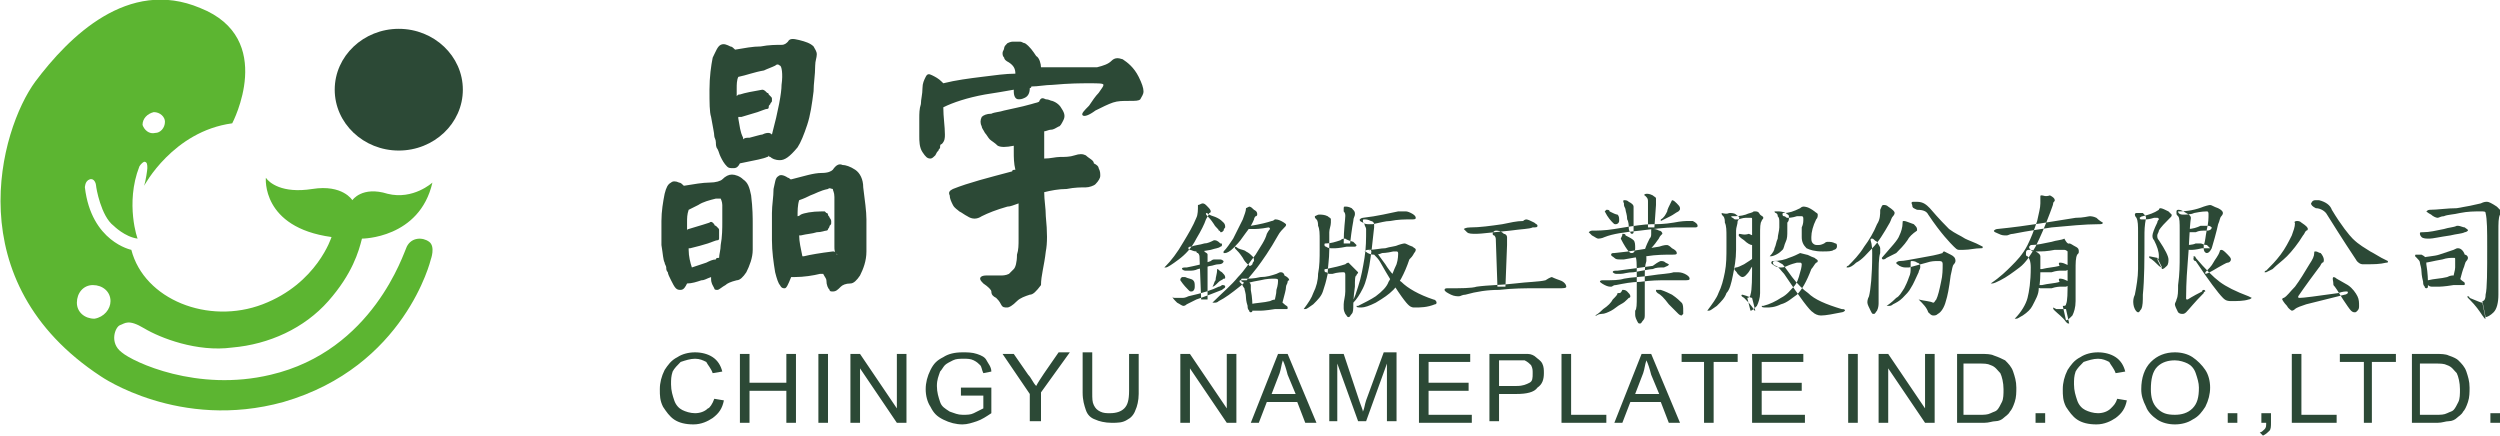 <?xml version="1.0" encoding="utf-8"?>
<!-- Generator: Adobe Illustrator 22.1.0, SVG Export Plug-In . SVG Version: 6.00 Build 0)  -->
<svg version="1.1" id="圖層_1" xmlns="http://www.w3.org/2000/svg" xmlns:xlink="http://www.w3.org/1999/xlink" x="0px" y="0px"
	 viewBox="0 0 156.1 27.2" style="enable-background:new 0 0 156.1 27.2;" xml:space="preserve">
<style type="text/css">
	.st0{clip-path:url(#SVGID_2_);fill-rule:evenodd;clip-rule:evenodd;fill:#2C4936;}
	.st1{clip-path:url(#SVGID_2_);fill-rule:evenodd;clip-rule:evenodd;fill:#5CB531;}
	.st2{clip-path:url(#SVGID_2_);fill:#2C4936;}
</style>
<g>
	<defs>
		<rect id="SVGID_1_" y="0" width="156.1" height="27.2"/>
	</defs>
	<clipPath id="SVGID_2_">
		<use xlink:href="#SVGID_1_"  style="overflow:visible;"/>
	</clipPath>
	<path class="st0" d="M28.9,5.6c0,2.1-1.8,3.8-4,3.8c-2.2,0-4-1.7-4-3.8s1.8-3.8,4-3.8C27.1,1.8,28.9,3.5,28.9,5.6"/>
	<path class="st1" d="M8.7,10.4c0,0,0.1-0.2,0.3-0.3c0.2,0,0.2,0.2,0.2,0.4c0,0.1-0.1,0.8-0.2,1.1c0,0,1.8-3.4,5.5-3.9
		c0,0,2.8-5.3-2-7.2C8-1.4,4.3,2.3,2.2,5.1C0,8.1-2.7,17.6,6.3,23.5c0,0,4.9,3.4,11.4,1.6c7.6-2.2,9.2-8.9,9.2-8.9s0.3-0.8-0.1-1.1
		c-0.4-0.3-1.1-0.3-1.4,0.3c-0.2,0.4-2.1,6.5-8.5,8c-4.6,1.1-8.6-0.8-9.3-1.4c-0.8-0.6-0.4-1.6-0.1-1.7c0.3-0.1,0.5-0.4,1.5,0.2
		c1,0.6,3.3,1.5,5.5,1.2c2.3-0.2,4.5-1.2,6-2.9c1.5-1.7,1.9-3.1,2.1-3.9c0,0,3.6,0,4.4-3.5c0,0-1.2,1.1-2.8,0.7
		c-1.6-0.5-2.2,0.4-2.2,0.4s-0.6-1-2.5-0.7c-1.9,0.3-2.7-0.4-2.9-0.7c0,0-0.3,3.1,4.1,3.7c0,0-0.9,2.9-4.3,4.2
		c-3.4,1.3-7.4-0.3-8.2-3.4c0,0-2.5-0.5-2.9-3.9c0,0,0-0.4,0.3-0.5S6,11.5,6,11.6c0,0.1,0.3,1.9,1.1,2.5c0,0,0.7,0.7,1.5,0.8
		C8.6,15,7.8,12.7,8.7,10.4 M9.6,7c0.4,0,0.7,0.3,0.7,0.6c0,0.4-0.3,0.7-0.6,0.7C9.3,8.4,9,8.1,8.9,7.8C8.9,7.4,9.2,7.1,9.6,7
		 M5.9,19.9c-0.6,0-1.1-0.4-1.1-1c0-0.6,0.4-1.1,1-1.1c0.6,0,1.1,0.4,1.1,1C6.9,19.3,6.5,19.8,5.9,19.9"/>
	<path class="st2" d="M75.1,12.7c0,0,0.1,0,0.2,0.1c0.2,0.2,0.3,0.3,0.3,0.4c0,0,0,0.1-0.1,0.1c0,0.1-0.1,0.2-0.2,0.4
		c-0.1,0.3-0.3,0.7-0.6,1.2c-0.3,0.6-0.7,1-1.1,1.3c-0.4,0.3-0.7,0.5-0.8,0.5c0,0-0.1,0-0.1,0c0,0,0,0,0.1-0.1
		c0.3-0.3,0.7-0.8,1.1-1.5c0.3-0.5,0.6-1,0.8-1.5c0.1-0.2,0.1-0.5,0.1-0.8C74.9,12.8,75,12.7,75.1,12.7 M75.3,13.3
		C75.2,13.3,75.2,13.3,75.3,13.3c0,0.1,0,0.1,0.1,0.2c0.1,0.1,0.2,0.2,0.4,0.5c0.1,0.2,0.3,0.3,0.3,0.4c0.1,0,0.1,0.1,0.1,0.1
		c0.1,0,0.1,0,0.2-0.1c0-0.1,0.1-0.2,0.1-0.2c0-0.1,0-0.2-0.1-0.3c-0.1-0.1-0.2-0.2-0.4-0.3c-0.2-0.1-0.3-0.1-0.5-0.2
		C75.4,13.3,75.3,13.3,75.3,13.3 M75.8,15C75.8,15,75.8,15,75.8,15c-0.2,0.1-0.4,0.2-0.6,0.2c-0.3,0.1-0.6,0.1-0.8,0.2
		c-0.1,0-0.2,0-0.2,0.1c0,0,0,0.1,0.1,0.1c0.1,0,0.2,0.1,0.4,0.1c0.1,0,0.4,0,0.9-0.1c0.3-0.1,0.5-0.1,0.6-0.2
		c0.1,0,0.1-0.1,0.1-0.1c0-0.1,0-0.1-0.1-0.1C76,15,75.9,15,75.8,15 M75.8,16.2c0,0-0.1,0-0.2,0.1c-0.5,0.2-1,0.3-1.5,0.4
		c-0.2,0-0.3,0-0.3,0.1c0,0,0.1,0.1,0.2,0.1c0.1,0,0.2,0,0.3,0c0.1,0,0.3,0,0.5-0.1c0.5-0.1,0.7-0.2,0.8-0.2c0.1,0,0.3-0.1,0.5-0.1
		c0.2,0,0.3-0.1,0.3-0.2c0,0-0.1-0.1-0.2-0.1C76,16.2,75.8,16.2,75.8,16.2 M74.9,15.5c-0.1,0-0.2,0.1-0.2,0.2c0,0,0,0.1,0.1,0.1
		c0.1,0.1,0.1,0.2,0.1,0.3l0.1,2.6h0.4l0-2.4c0-0.1,0-0.2,0-0.3c0-0.1,0-0.1,0-0.1c0-0.1-0.1-0.1-0.2-0.2
		C75.2,15.5,75,15.5,74.9,15.5 M73.8,17.3c0.1,0,0.1,0,0.2,0c0.2,0.1,0.4,0.1,0.5,0.2c0.1,0.1,0.1,0.2,0.1,0.4
		c0,0.2-0.1,0.3-0.2,0.3c-0.1,0-0.1,0-0.2-0.1c-0.1-0.1-0.3-0.3-0.5-0.6C73.7,17.4,73.7,17.4,73.8,17.3
		C73.7,17.3,73.8,17.3,73.8,17.3 M76,16.8c0.1,0,0.1,0.1,0.3,0.2c0.1,0.1,0.2,0.2,0.2,0.3c0,0.1,0,0.1-0.1,0.1
		c-0.1,0.1-0.2,0.1-0.3,0.2c-0.2,0.2-0.3,0.3-0.4,0.3c0,0,0,0,0,0c0,0,0,0,0,0c0.1-0.1,0.1-0.3,0.2-0.4C75.9,17.3,76,17.1,76,16.8
		C76,16.9,76,16.8,76,16.8 M73.4,18.6c0,0,0.1,0,0.2,0c0.1,0,0.2,0,0.2,0c0.1,0,0.2,0,0.4-0.1c0.9-0.2,1.5-0.4,1.9-0.6
		c0.1,0,0.2-0.1,0.2-0.1c0.1,0,0.2,0,0.2,0.1c0,0.1-0.1,0.1-0.2,0.2c-1,0.4-1.6,0.6-1.6,0.6c-0.2,0.1-0.4,0.2-0.6,0.3
		c-0.1,0.1-0.2,0.1-0.2,0.1c-0.1,0-0.2-0.1-0.4-0.2c-0.2-0.2-0.3-0.3-0.3-0.4C73.2,18.6,73.3,18.6,73.4,18.6 M78,12.9
		c0.1,0,0.2,0.1,0.3,0.2c0.2,0.1,0.2,0.2,0.2,0.3c0,0,0,0.1-0.1,0.1c0,0-0.1,0.1-0.1,0.2c-0.2,0.5-0.5,0.8-0.7,1.1
		c-0.2,0.3-0.4,0.5-0.6,0.7c-0.2,0.2-0.4,0.3-0.5,0.3c-0.1,0-0.1,0-0.1,0c0,0,0,0,0-0.1c0.2-0.2,0.4-0.5,0.6-0.8
		c0.2-0.4,0.4-0.8,0.6-1.2c0.1-0.3,0.2-0.5,0.2-0.7C78,12.9,78,12.9,78,12.9 M79.6,13.7c0.1,0,0.2,0,0.4,0.1
		c0.2,0.1,0.3,0.2,0.3,0.2c0,0.1,0,0.1-0.1,0.2c-0.1,0.1-0.3,0.3-0.4,0.5c-0.5,0.9-1,1.6-1.3,2c-0.4,0.5-0.7,0.9-1.1,1.2
		c-0.5,0.4-0.9,0.7-1.3,0.9c-0.1,0.1-0.2,0.1-0.3,0.1c0,0-0.1,0-0.1,0c0.6-0.6,1.2-1.1,1.6-1.6c0.4-0.4,0.7-0.9,1.1-1.4
		c0.3-0.5,0.6-0.9,0.7-1.3c0.1-0.2,0.2-0.3,0.2-0.3c0,0,0-0.1-0.1-0.1c-0.5,0.1-0.8,0.1-1,0.1c-0.1,0-0.1,0-0.2,0
		c-0.1,0-0.1-0.1-0.1-0.1c0,0,0.1-0.1,0.2-0.1c0.6-0.1,1-0.2,1.3-0.3C79.5,13.8,79.6,13.7,79.6,13.7 M77.1,15.4
		C77.1,15.4,77,15.4,77.1,15.4c0,0.1,0,0.1,0.1,0.2c0.1,0.1,0.2,0.2,0.4,0.5c0.1,0.2,0.2,0.3,0.3,0.4c0.1,0,0.1,0.1,0.1,0.1
		c0.1,0,0.1,0,0.2-0.1c0-0.1,0.1-0.2,0.1-0.2c0-0.1,0-0.2-0.1-0.3c-0.1-0.1-0.2-0.2-0.4-0.3c-0.1-0.1-0.3-0.1-0.5-0.2
		C77.2,15.4,77.1,15.4,77.1,15.4 M77.5,17.5c-0.1,0-0.1,0-0.1,0.1c0,0,0,0,0.1,0.1c0.1,0.1,0.1,0.2,0.2,0.3c0,0.1,0.1,0.3,0.1,0.6
		c0,0,0,0.2,0.1,0.5c0,0.1,0,0.2,0.1,0.3c0,0.1,0.1,0.1,0.1,0.1c0,0,0.1,0,0.1-0.1c0-0.1,0-0.1,0-0.2c0-0.2,0-0.6-0.1-1.1
		c0-0.1,0-0.2,0-0.3c0-0.1-0.1-0.2-0.3-0.3C77.7,17.5,77.6,17.5,77.5,17.5 M80,17c-0.1,0-0.1,0-0.3,0.1c-0.3,0.1-0.6,0.2-1,0.2
		c-0.4,0.1-0.7,0.1-1,0.1h-0.1c-0.1,0-0.1,0-0.1,0.1c0,0,0,0.1,0.1,0.1c0.1,0.1,0.2,0.1,0.2,0.1c0,0,0.3-0.1,0.9-0.2
		c0.4-0.1,0.7-0.1,0.8-0.1c0.2,0,0.3,0,0.3,0.1c0,0.1,0,0.3-0.1,0.6c0,0.3-0.1,0.5-0.1,0.7c0,0.1,0,0.1,0,0.1c0,0,0,0,0,0.1
		c0,0,0.1,0,0.1,0c0.1,0,0.1,0,0.2,0c0.1,0,0.2-0.1,0.2-0.2c0.1-0.4,0.2-0.7,0.2-0.9c0-0.1,0.1-0.2,0.1-0.3c0-0.1,0.1-0.1,0.1-0.1
		c0-0.1-0.1-0.2-0.3-0.3C80.2,17.1,80.1,17,80,17 M79.7,18.7c-0.1,0-0.2,0-0.4,0.1c-0.4,0.1-0.8,0.1-1.3,0.2c-0.1,0-0.1,0-0.1,0.1
		c0,0.1,0,0.1,0.1,0.2c0.1,0.1,0.2,0.1,0.3,0.1c0.1,0,0.2,0,0.4,0c0,0,0.3,0,0.9-0.1c0.2,0,0.4,0,0.7,0c0.1,0,0.1,0,0.1-0.1
		c0-0.1-0.1-0.1-0.2-0.2C80,18.8,79.8,18.7,79.7,18.7 M82.4,13.4c0.1,0,0.3,0,0.5,0.1c0.1,0.1,0.2,0.1,0.2,0.2c0,0,0,0.1,0,0.2
		c0,0.2-0.1,0.4-0.1,0.6c0,0.8,0,1.1,0,1.1c0,0.6-0.1,1.1-0.1,1.5c-0.1,0.5-0.2,0.8-0.3,1.1c-0.1,0.3-0.3,0.5-0.6,0.8
		c-0.3,0.2-0.4,0.3-0.5,0.3c0,0-0.1,0-0.1,0c0.3-0.4,0.5-0.7,0.6-1c0.2-0.4,0.3-0.8,0.3-1.2c0.1-0.5,0.1-1,0.1-1.5v-0.6
		c0-0.4,0-0.7-0.1-0.9c0-0.1,0-0.3-0.1-0.4c-0.1-0.1-0.1-0.1-0.1-0.2C82.3,13.4,82.3,13.4,82.4,13.4 M84,12.9c0.1,0,0.2,0,0.4,0.1
		c0.1,0.1,0.2,0.2,0.2,0.3c0,0,0,0,0,0.1c0,0.1-0.1,0.2-0.1,0.4c0,0-0.1,0.5-0.2,1.4h-0.4c0-0.9,0.1-1.5,0.1-1.7
		c0-0.1,0-0.2-0.1-0.3c0-0.1,0-0.1,0-0.1C83.9,12.9,83.9,12.9,84,12.9 M84,14.9c-0.1,0-0.2,0-0.3,0.1c-0.3,0.1-0.6,0.2-0.9,0.2
		c-0.1,0-0.1,0-0.1,0.1c0,0,0,0.1,0.1,0.1c0,0,0.1,0.1,0.3,0.1c0.1,0,0.2,0,0.3,0c0,0,0.2,0,0.7-0.1c0.1,0,0.3,0,0.5,0
		c0,0,0.1,0,0.1-0.1c0,0-0.1-0.1-0.2-0.2C84.1,15,84,14.9,84,14.9 M84.2,16.4c0,0-0.1,0-0.2,0.1c-0.3,0.1-0.7,0.2-1.2,0.3
		c-0.1,0-0.1,0-0.1,0.1c0,0,0,0.1,0.1,0.1c0.1,0,0.1,0.1,0.2,0.1c0,0,0.1,0,0.2,0c0.3-0.1,0.6-0.1,0.7-0.1c0.1,0,0.1,0.1,0.1,0.2
		c0,0.3,0,0.7,0,1c0,0.3-0.1,0.6-0.1,0.8c0,0.1,0,0.1,0,0.2c0,0.1,0,0.2,0.1,0.4c0.1,0.1,0.1,0.2,0.2,0.2c0.1,0,0.1-0.1,0.2-0.2
		c0.1-0.1,0.1-0.3,0.1-0.6c0,0,0-0.4,0.1-1.1c0-0.4,0-0.7,0.1-0.7c0-0.1,0.1-0.1,0.1-0.2c0,0-0.1-0.1-0.2-0.2
		C84.3,16.5,84.2,16.4,84.2,16.4 M87.8,13.2c0,0,0.1,0,0.3,0.1c0.2,0.1,0.3,0.2,0.3,0.3c0,0.1-0.1,0.1-0.3,0.1c-0.4,0-0.8,0-1.3,0.1
		c-0.3,0-0.6,0.1-1.1,0.2c-0.1,0-0.1,0-0.2,0c-0.1,0-0.3,0-0.4-0.1c-0.2-0.1-0.2-0.1-0.2-0.2c0,0,0.1-0.1,0.2-0.1
		c0.9-0.1,1.7-0.3,2.2-0.4C87.6,13.2,87.7,13.2,87.8,13.2 M85.2,13.7c-0.1,0-0.1,0-0.1,0.1c0,0,0,0.1,0.1,0.2c0,0.1,0.1,0.2,0.1,0.3
		c0,0.6,0,1.2-0.1,1.8c-0.1,0.6-0.2,1.2-0.4,1.8c-0.1,0.3-0.2,0.7-0.4,1c0,0,0,0,0,0c0,0,0.1,0,0.1,0c0.2-0.2,0.4-0.5,0.6-0.9
		c0.2-0.4,0.3-0.9,0.4-1.4c0.1-0.6,0.2-1.4,0.3-2.4c0,0,0-0.1,0-0.2c0-0.1-0.1-0.2-0.2-0.2C85.4,13.7,85.3,13.7,85.2,13.7
		 M87.7,15.2c0.1,0,0.2,0.1,0.5,0.2c0.1,0.1,0.2,0.1,0.2,0.2c0,0,0,0.1-0.1,0.2c-0.1,0.2-0.2,0.3-0.3,0.4c-0.3,0.9-0.7,1.6-1,1.9
		c-0.3,0.3-0.6,0.5-1.1,0.8c-0.4,0.2-0.7,0.3-0.9,0.3c-0.2,0-0.3,0-0.3-0.1c0,0,0,0,0.1,0c0.4-0.2,0.8-0.4,1.1-0.6
		c0.4-0.3,0.7-0.6,0.8-0.9c0.2-0.3,0.3-0.7,0.5-1.1c0.1-0.3,0.1-0.6,0.1-0.7c0,0,0-0.1-0.1-0.1c-0.1,0-0.1,0-0.2,0
		c-0.4,0.1-0.7,0.1-0.7,0.1c-0.2,0.1-0.4,0.1-0.5,0.1c-0.1,0-0.2,0-0.4-0.1c-0.1-0.1-0.2-0.1-0.2-0.1c0,0,0.1-0.1,0.2-0.1
		c0.5,0,0.8-0.1,1.1-0.1c0.3-0.1,0.6-0.1,0.8-0.2C87.6,15.2,87.7,15.2,87.7,15.2 M85.6,15.6c0.1,0,0.2,0,0.3,0.1
		c0.1,0.1,0.3,0.4,0.6,0.8c0.3,0.5,0.7,0.9,1,1.1c0.4,0.4,1.1,0.8,2,1.1c0.1,0,0.2,0.1,0.2,0.2c0,0,0,0.1-0.1,0.1
		c-0.5,0.2-0.9,0.2-1.3,0.2c-0.2,0-0.3-0.1-0.4-0.2c-0.2-0.2-0.8-1-1.7-2.6c-0.1-0.2-0.3-0.4-0.4-0.5c-0.1-0.1-0.2-0.2-0.2-0.3
		C85.4,15.7,85.5,15.6,85.6,15.6 M95.3,13.7c0.1,0,0.3,0.1,0.5,0.2c0.1,0.1,0.2,0.1,0.2,0.2c0,0.1-0.1,0.1-0.3,0.1
		c-0.2,0.1-0.7,0.1-1.4,0.2c-1.1,0.1-1.8,0.2-2.1,0.2c-0.3,0-0.5,0-0.6-0.1c-0.1-0.1-0.2-0.2-0.2-0.2c0,0,0.1-0.1,0.4-0.1
		c0.6,0,1.3-0.1,2-0.2c0.5-0.1,0.9-0.2,1.3-0.2C95.2,13.7,95.3,13.7,95.3,13.7 M93.4,14.4c-0.1,0-0.2,0.1-0.2,0.2c0,0,0,0.1,0.1,0.1
		c0.1,0.1,0.1,0.2,0.1,0.3l0.1,2.9H94l0.1-2.6c0-0.1,0-0.2,0-0.3c0-0.1,0-0.1,0-0.2c0-0.1-0.1-0.2-0.2-0.2
		C93.7,14.4,93.5,14.4,93.4,14.4 M96.9,17.3c0,0,0.2,0.1,0.5,0.2c0.3,0.1,0.4,0.3,0.4,0.4c0,0.1-0.2,0.1-0.5,0.1c-0.5,0-1,0-1.5,0
		c-0.6,0-1.3,0-2.2,0.1c-0.7,0-1.4,0.1-2.1,0.3c-0.2,0-0.3,0.1-0.4,0.1c-0.1,0-0.3,0-0.5-0.1c-0.2-0.1-0.4-0.2-0.4-0.3
		c0-0.1,0.1-0.1,0.2-0.1c0.8,0,1.5,0,1.8-0.1c0.7-0.1,1.6-0.1,2.4-0.2c0.8-0.1,1.5-0.1,1.9-0.2C96.8,17.3,96.9,17.3,96.9,17.3
		 M101.4,12.5c0.1,0,0.2,0,0.3,0.1c0.2,0.1,0.3,0.2,0.3,0.3c0,0.1,0,0.2,0,0.3c0,0.5,0,0.9,0,1.1c0,0.1,0,0.2,0,0.2
		c0,0.1-0.1,0.1-0.1,0.1c0,0-0.1,0-0.1-0.1c-0.1-0.1-0.1-0.2-0.1-0.3c0-0.4-0.1-0.5-0.1-0.5c0-0.3-0.1-0.5-0.1-0.6
		c0-0.1-0.1-0.2-0.1-0.3c0,0,0,0,0-0.1C101.3,12.5,101.4,12.5,101.4,12.5 M102.8,12.1c0.1,0,0.2,0,0.4,0.1c0.1,0.1,0.2,0.1,0.2,0.2
		c0,0,0,0.1,0,0.1c0,0.1,0,0.2,0,0.3l-0.1,1.4h-0.4l0-1.6c0-0.1,0-0.2-0.1-0.3c0,0-0.1-0.1-0.1-0.1
		C102.6,12.2,102.7,12.1,102.8,12.1 M100.3,13.1c0.1,0,0.2,0,0.2,0.1c0.2,0.1,0.4,0.2,0.5,0.2c0.1,0.1,0.1,0.2,0.1,0.4
		c0,0.1-0.1,0.2-0.2,0.2c-0.1,0-0.1,0-0.2-0.1c-0.1-0.1-0.3-0.3-0.5-0.7C100.2,13.2,100.2,13.2,100.3,13.1
		C100.2,13.1,100.2,13.1,100.3,13.1 M104.4,12.5c0.1,0,0.2,0.1,0.3,0.2c0.1,0.1,0.2,0.2,0.2,0.3c0,0.1,0,0.1-0.1,0.2
		c-0.2,0.1-0.3,0.2-0.5,0.3c-0.4,0.2-0.6,0.3-0.6,0.3c0,0,0,0,0-0.1c0,0,0,0,0,0c0.2-0.1,0.3-0.3,0.4-0.5
		C104.1,13.1,104.2,12.9,104.4,12.5C104.4,12.5,104.4,12.5,104.4,12.5 M105.3,13.8c0,0-0.3,0-0.8,0.1c-0.6,0.1-1,0.1-1.4,0.1
		c-0.4,0-1.1,0.1-2.3,0.3c-0.6,0.1-1.1,0.1-1.4,0.1c-0.1,0-0.2,0.1-0.2,0.1c0,0,0.1,0.1,0.2,0.2c0.2,0.1,0.3,0.2,0.4,0.2
		c0,0,0.2,0,0.4-0.1c0.5-0.2,1.2-0.3,2.2-0.4c0.8-0.1,1.6-0.2,2.2-0.2c0.2,0,0.5,0,0.7,0c0.2,0,0.4,0,0.5,0c0.1,0,0.2,0,0.2-0.1
		c0-0.1-0.1-0.2-0.3-0.3C105.5,13.8,105.4,13.8,105.3,13.8 M101.3,14.6c0.1,0,0.2,0,0.2,0.1c0.2,0.1,0.4,0.2,0.5,0.3
		c0.1,0.1,0.1,0.3,0.1,0.5c0,0.2-0.1,0.3-0.2,0.3c-0.1,0-0.1,0-0.2-0.1c-0.1-0.1-0.3-0.4-0.5-0.8C101.3,14.7,101.3,14.7,101.3,14.6
		C101.3,14.6,101.3,14.6,101.3,14.6 M103.2,14.3c-0.1,0-0.1,0-0.1,0.1c0,0.1,0,0.2,0,0.2c0,0.1,0,0.2-0.1,0.3
		c-0.1,0.2-0.2,0.4-0.3,0.7c0,0,0,0,0.1,0.1c0,0,0.1,0,0.2-0.1c0.1-0.1,0.3-0.3,0.5-0.6c0.1-0.1,0.1-0.2,0.2-0.3
		c0.1-0.1,0.1-0.1,0.1-0.1c0-0.1-0.1-0.2-0.2-0.2C103.4,14.3,103.3,14.3,103.2,14.3 M104.1,15.3c-0.1,0-0.2,0-0.5,0.1
		c-0.7,0.1-1.7,0.3-2.8,0.4c-0.1,0-0.2,0-0.2,0.1c0,0.1,0.1,0.1,0.2,0.2c0.1,0.1,0.2,0.1,0.4,0.1c0,0,0.1,0,0.2,0
		c0.6-0.1,1-0.2,1.4-0.2c0.6-0.1,1.2-0.1,1.6-0.1c0.2,0,0.3,0,0.3-0.1c0-0.1-0.1-0.2-0.3-0.3C104.2,15.3,104.1,15.3,104.1,15.3
		 M103.7,16.3c0.1,0,0.2,0,0.3,0.1c0.2,0.1,0.2,0.1,0.2,0.1c0,0.1-0.1,0.1-0.3,0.2c-0.3,0-0.5,0-0.7,0.1c-0.2,0-0.6,0.1-1.2,0.2
		c-0.4,0-0.6,0.1-0.8,0.1c-0.1,0-0.2,0-0.3,0c-0.1,0-0.2-0.1-0.2-0.1c0-0.1,0.1-0.1,0.3-0.1c0.8-0.1,1.5-0.2,2.2-0.3
		C103.6,16.3,103.7,16.3,103.7,16.3 M104.8,17c0,0,0.2,0,0.4,0.1c0.2,0.1,0.3,0.2,0.3,0.3c0,0.1-0.1,0.1-0.4,0.1c-0.3,0-0.7,0-1.1,0
		c-0.4,0-0.9,0-1.6,0.1c-0.5,0-1,0.1-1.5,0.2c-0.2,0-0.2,0.1-0.3,0.1c-0.1,0-0.2,0-0.4-0.1c-0.2-0.1-0.3-0.2-0.3-0.2
		c0-0.1,0.1-0.1,0.2-0.1c0.6,0,1,0,1.3-0.1c0.5-0.1,1.1-0.1,1.7-0.2c0.6-0.1,1.1-0.1,1.4-0.2C104.6,17,104.7,17,104.8,17
		 M102.3,15.7c-0.1,0-0.2,0-0.2,0.1c0,0,0,0.1,0,0.2c0.1,0.1,0.1,0.5,0.1,1.2v1.3c0,0.5,0,0.8-0.1,0.9c0,0.1,0,0.1,0,0.2
		c0,0.1,0,0.2,0.1,0.4c0.1,0.2,0.1,0.2,0.2,0.2c0.1,0,0.1-0.1,0.2-0.2c0.1-0.1,0.1-0.2,0.1-0.4c0-0.1,0-0.2,0-0.3c0-0.3,0-0.6,0-0.9
		v-1.1c0-0.4,0-0.7,0.1-1c0-0.1,0-0.2,0-0.2c0-0.1,0-0.1-0.1-0.2C102.6,15.7,102.5,15.7,102.3,15.7 M101.3,18.1c0.1,0,0.2,0,0.3,0.1
		c0.1,0.1,0.2,0.2,0.2,0.3c0,0,0,0.1-0.1,0.1c0,0-0.1,0.1-0.1,0.1c-0.1,0.1-0.2,0.2-0.4,0.3c-0.2,0.1-0.4,0.3-0.6,0.4
		c-0.2,0.1-0.4,0.2-0.6,0.2c-0.2,0-0.3,0.1-0.3,0.1c-0.1,0-0.1,0-0.1,0c0.2-0.1,0.4-0.3,0.5-0.4c0.3-0.2,0.5-0.4,0.6-0.6
		c0.2-0.2,0.3-0.3,0.3-0.4C101.2,18.3,101.2,18.3,101.3,18.1C101.2,18.2,101.3,18.1,101.3,18.1 M103.4,18.1c0,0,0.1,0,0.3,0
		c0.3,0.1,0.5,0.2,0.7,0.3c0.3,0.2,0.5,0.4,0.6,0.5c0.1,0.1,0.1,0.3,0.1,0.5c0,0.1,0,0.1,0,0.2c0,0-0.1,0.1-0.1,0.1
		c0,0-0.1,0-0.2-0.1c-0.1-0.1-0.3-0.3-0.6-0.6c-0.3-0.4-0.5-0.6-0.7-0.7C103.4,18.2,103.4,18.2,103.4,18.1
		C103.4,18.1,103.4,18.1,103.4,18.1"/>
	<path class="st2" d="M108,13.3c0.1,0,0.3,0,0.4,0.1c0.1,0.1,0.2,0.1,0.2,0.2c0,0,0,0.1-0.1,0.2c0,0.2-0.1,0.4-0.1,0.6
		c0,0.8,0,1.2,0,1.2c0,0.6-0.1,1.1-0.2,1.6c-0.1,0.5-0.2,0.9-0.4,1.1c-0.1,0.3-0.3,0.5-0.6,0.8c-0.3,0.2-0.4,0.3-0.5,0.3
		c0,0-0.1,0-0.1,0c0.3-0.4,0.6-0.8,0.7-1.1c0.2-0.4,0.3-0.8,0.4-1.3c0.1-0.5,0.1-1,0.1-1.6v-0.6c0-0.4,0-0.7-0.1-0.9
		c0-0.1,0-0.3-0.1-0.4c-0.1-0.1-0.1-0.1-0.1-0.2C107.9,13.4,107.9,13.3,108,13.3 M109.6,13.2c0,0-0.1,0-0.1,0
		c-0.1,0.1-0.3,0.1-0.5,0.2c-0.3,0.1-0.6,0.1-0.8,0.1c0,0-0.1,0-0.1,0c0,0,0,0.1,0.1,0.1c0.1,0.1,0.1,0.1,0.2,0.1c0,0,0.1,0,0.1,0
		c0.1,0,0.3-0.1,0.5-0.1c0.2,0,0.3,0,0.3,0c0.1,0,0.1,0,0.1,0.1c0,0,0,0.1,0,0.3c0,0.9,0,1.7,0,2.2c0,1.2,0,1.9-0.1,2.2
		c0,0.1-0.1,0.2-0.2,0.2l0.2,0.8c0.1,0,0.2-0.1,0.4-0.3c0.1-0.2,0.2-0.5,0.2-0.8c0-0.5,0-0.9,0-1.3c0-0.5,0-1.3,0-2.3
		c0-0.5,0-0.8,0.1-0.9c0-0.1,0.1-0.1,0.1-0.2c0-0.1-0.1-0.1-0.2-0.2C109.8,13.2,109.7,13.2,109.6,13.2 M108.8,18.4
		C108.8,18.4,108.8,18.4,108.8,18.4c0.4,0.1,0.5,0.2,0.6,0.2l0.2,0.8c0,0-0.1,0-0.1-0.1c-0.2-0.3-0.4-0.5-0.6-0.7
		C108.7,18.5,108.7,18.4,108.8,18.4C108.7,18.4,108.7,18.4,108.8,18.4 M108.6,14.6C108.5,14.7,108.5,14.7,108.6,14.6
		c-0.1,0.1,0,0.2,0.3,0.4c0.2,0.2,0.4,0.3,0.5,0.3c0.2,0,0.3-0.1,0.3-0.3c0-0.1,0-0.1-0.1-0.2c-0.1-0.1-0.2-0.1-0.4-0.2
		C108.9,14.7,108.7,14.6,108.6,14.6 M109.6,16C109.6,16,109.6,16,109.6,16c-0.2,0.2-0.4,0.3-0.7,0.5c-0.2,0.1-0.4,0.2-0.5,0.2
		c0,0-0.1,0-0.1,0.1c0,0.1,0.1,0.1,0.2,0.3c0.1,0.1,0.2,0.2,0.3,0.2c0,0,0.1,0,0.2-0.1c0.1-0.1,0.2-0.2,0.3-0.4
		c0.1-0.2,0.3-0.3,0.3-0.5C109.7,16.1,109.7,16,109.6,16C109.7,16,109.6,16,109.6,16 M111,13.2c0.1,0,0.3,0,0.5,0.1
		c0.1,0.1,0.2,0.1,0.2,0.2c0,0,0,0,0,0.1c0,0.1,0,0.2-0.1,0.3c0,0.3,0,0.5,0,0.5c0,0.3,0,0.5-0.1,0.7c-0.1,0.2-0.1,0.4-0.2,0.5
		c-0.1,0.1-0.2,0.2-0.4,0.3c-0.2,0.1-0.3,0.1-0.3,0.1c0,0-0.1,0-0.1,0c0.2-0.2,0.3-0.4,0.3-0.5c0.1-0.2,0.1-0.4,0.2-0.6
		c0-0.2,0.1-0.5,0.1-0.7v-0.3c0-0.2,0-0.3-0.1-0.4c0-0.1,0-0.1-0.1-0.2c-0.1,0-0.1-0.1-0.1-0.1C110.9,13.2,110.9,13.2,111,13.2
		 M112.6,12.9c0,0-0.1,0-0.2,0.1c-0.4,0.2-0.7,0.3-1,0.3c-0.1,0-0.1,0-0.1,0.1c0,0,0,0.1,0.1,0.1c0.1,0,0.1,0.1,0.2,0.1
		c0.1,0,0.3,0,0.6-0.1c0.1,0,0.2,0,0.3,0c0.1,0,0.1,0.1,0.1,0.2c0,0.1,0,0.3-0.1,0.5v0.6c0,0.3,0.1,0.5,0.3,0.7
		c0.2,0.1,0.5,0.2,1,0.2c0.3,0,0.6,0,0.7-0.1c0.1,0,0.2-0.1,0.2-0.2c0-0.1,0-0.2-0.1-0.2c-0.2-0.1-0.3-0.1-0.5-0.1
		c0,0-0.1,0-0.2,0.1c-0.2,0.1-0.3,0.1-0.4,0.1c-0.1,0-0.2,0-0.3-0.1c-0.1-0.1-0.1-0.2-0.1-0.4c0-0.3,0.1-0.7,0.3-1.1
		c0.1-0.1,0.1-0.2,0.1-0.3c0-0.1-0.1-0.1-0.2-0.2C112.9,12.9,112.7,12.9,112.6,12.9 M112.8,15.9c0.1,0,0.2,0.1,0.5,0.2
		c0.1,0.1,0.2,0.1,0.2,0.2c0,0,0,0.1-0.1,0.1c-0.1,0.1-0.2,0.3-0.3,0.4c-0.3,0.8-0.6,1.3-0.9,1.6c-0.3,0.2-0.6,0.5-1,0.6
		c-0.4,0.2-0.7,0.2-0.9,0.2c-0.2,0-0.3,0-0.3-0.1c0,0,0,0,0.1,0c0.4-0.1,0.8-0.3,1.1-0.5c0.4-0.2,0.6-0.5,0.8-0.7
		c0.2-0.2,0.3-0.5,0.4-0.9c0.1-0.3,0.1-0.5,0.1-0.5c0,0,0-0.1-0.1-0.1c0,0-0.1,0-0.2,0c-0.4,0.1-0.6,0.2-0.6,0.2
		c-0.2,0.1-0.3,0.1-0.4,0.1c-0.1,0-0.2,0-0.4-0.1c-0.1-0.1-0.2-0.1-0.2-0.2c0,0,0-0.1,0.1-0.1c0.4,0,0.8-0.1,1-0.2
		c0.3-0.1,0.5-0.2,0.7-0.3C112.8,15.9,112.8,15.9,112.8,15.9 M110.9,16.3c-0.1,0-0.2,0-0.2,0.1c0,0.1,0.1,0.2,0.2,0.2
		c0.2,0.1,0.3,0.3,0.5,0.5c1,1.5,1.6,2.3,1.8,2.4c0.1,0.1,0.3,0.2,0.5,0.2c0.3,0,0.8-0.1,1.3-0.2c0.1,0,0.2-0.1,0.2-0.1
		c0-0.1-0.1-0.1-0.2-0.1c-1-0.3-1.7-0.6-2.1-1c-0.3-0.2-0.7-0.6-1-1c-0.3-0.4-0.5-0.7-0.6-0.8C111.1,16.4,111,16.3,110.9,16.3
		 M117.6,12.8c0.1,0,0.2,0,0.3,0.1c0.3,0.2,0.4,0.3,0.4,0.4c0,0,0,0.1-0.1,0.2c-0.1,0.1-0.1,0.2-0.2,0.4c-0.4,0.7-0.7,1.2-1.1,1.6
		c-0.3,0.3-0.6,0.7-1,0.9c-0.2,0.2-0.4,0.3-0.5,0.3c0,0-0.1,0-0.1,0c0,0,0-0.1,0.1-0.1c0.3-0.3,0.7-0.7,1-1.2
		c0.3-0.4,0.6-0.9,0.8-1.4c0.2-0.3,0.2-0.6,0.2-0.9C117.5,12.9,117.5,12.8,117.6,12.8 M116.9,14.9c-0.1,0-0.1,0-0.1,0.1
		c0.1,0.3,0.1,0.6,0.1,0.9c0,1.3-0.1,2.2-0.2,2.6c-0.1,0.2-0.1,0.3-0.1,0.4c0,0.1,0.1,0.3,0.2,0.5c0.1,0.2,0.1,0.2,0.2,0.2
		c0.1,0,0.1-0.1,0.2-0.2c0.1-0.2,0.1-0.4,0.1-0.5l0-1.4c0-0.9,0-1.4,0.1-1.7c0-0.2,0-0.3,0-0.3c0-0.1-0.1-0.2-0.2-0.4
		C117,15,117,14.9,116.9,14.9 M118.9,13.8c-0.1,0-0.1,0-0.1,0.1c0,0.3-0.1,0.6-0.2,0.8c-0.1,0.3-0.5,0.7-1.1,1.4c0,0,0,0.1,0.1,0.1
		c0,0,0.1,0,0.2-0.1c0.2-0.1,0.4-0.2,0.6-0.3c0.2-0.2,0.5-0.5,0.7-0.8c0.1-0.2,0.3-0.4,0.6-0.6c0,0,0-0.1,0-0.1
		c0-0.1-0.1-0.2-0.2-0.3C119.2,13.9,119,13.8,118.9,13.8 M119.5,12.6c0,0,0.1,0,0.2,0c0.4,0,0.6,0.2,0.8,0.4c0.6,0.7,1,1.1,1.2,1.3
		c0.4,0.3,0.7,0.4,1,0.6c0,0,0.2,0.1,0.7,0.3c0.2,0.1,0.4,0.2,0.4,0.2c0,0.1,0,0.1-0.1,0.1c-0.4,0-0.7,0.1-1.1,0.1
		c-0.1,0-0.2,0-0.3,0c-0.1,0-0.2-0.1-0.3-0.2c-0.2-0.2-0.8-0.8-1.6-2c-0.1-0.2-0.3-0.3-0.7-0.3c-0.2-0.1-0.3-0.1-0.3-0.3
		C119.3,12.6,119.4,12.6,119.5,12.6 M121.4,15.7c0,0,0.2,0.1,0.4,0.2c0.2,0.1,0.3,0.2,0.3,0.4c0,0,0,0.1-0.1,0.2
		c-0.1,0.1-0.1,0.3-0.2,0.7c-0.1,0.8-0.2,1.3-0.3,1.6c-0.1,0.4-0.3,0.7-0.5,0.8c-0.1,0.1-0.2,0.1-0.3,0.1l0-0.8
		c0.1,0,0.1-0.1,0.2-0.2c0.1-0.2,0.2-0.6,0.3-1.1c0.1-0.4,0.1-0.8,0.1-1.1c0-0.2-0.1-0.2-0.3-0.2c-0.2,0-0.4,0-0.7,0.1
		c-0.4,0.1-0.7,0.2-1.1,0.3c-0.1,0-0.2,0-0.2,0c-0.1,0-0.2,0-0.4-0.1c-0.1-0.1-0.2-0.1-0.2-0.2c0,0,0.1-0.1,0.2-0.1
		c0.3,0,0.7-0.1,1.3-0.2c0.6-0.1,1.1-0.2,1.4-0.3C121.3,15.7,121.4,15.7,121.4,15.7 M119.8,18.7C119.8,18.7,119.8,18.7,119.8,18.7
		c0.3,0.3,0.5,0.5,0.6,0.8c0.1,0.1,0.2,0.2,0.3,0.2l0-0.8C120.5,18.8,120.2,18.8,119.8,18.7 M119.4,16.3c-0.1,0-0.1,0-0.1,0.1
		c0,0,0,0.1,0,0.2c0,0.1,0,0.1,0,0.2c0,0.1,0,0.3-0.1,0.5c-0.1,0.3-0.2,0.5-0.3,0.7c-0.2,0.3-0.3,0.5-0.5,0.6
		c-0.1,0.1-0.3,0.3-0.6,0.5c0,0,0,0,0.1,0c0.1,0,0.2,0,0.3-0.1c0.2-0.1,0.4-0.2,0.6-0.4c0.2-0.2,0.4-0.4,0.5-0.6
		c0.2-0.3,0.3-0.6,0.5-1c0-0.1,0.1-0.2,0.1-0.3c0,0,0-0.1,0-0.1c0-0.1-0.1-0.2-0.2-0.2C119.6,16.3,119.4,16.3,119.4,16.3
		 M130.5,13.5c0,0,0.2,0,0.4,0.1c0.2,0.2,0.4,0.3,0.4,0.3c0,0.1-0.1,0.1-0.3,0.1c-0.8,0-1.8,0.1-2.9,0.2c-0.6,0.1-1.4,0.2-2.4,0.4
		c-0.2,0-0.3,0.1-0.4,0.1c-0.2,0-0.3,0-0.5-0.1c-0.2-0.1-0.3-0.1-0.3-0.2c0,0,0.1-0.1,0.2-0.1c2-0.2,3.6-0.5,4.9-0.7
		C130.1,13.6,130.4,13.5,130.5,13.5 M127.5,12.2c-0.1,0-0.1,0-0.1,0.1c0,0,0,0.1,0,0.2c0,0.1,0,0.1,0,0.2c0,0.3-0.1,0.6-0.2,1.1
		c-0.2,0.6-0.4,1.1-0.6,1.5c-0.3,0.6-0.7,1-1,1.3c-0.3,0.3-0.7,0.7-1.3,1.1c0,0,0,0,0.1,0c0.1,0,0.3-0.1,0.5-0.2
		c0.4-0.2,0.8-0.5,1.2-0.8c0.4-0.3,0.7-0.8,1-1.3c0.3-0.6,0.6-1.3,0.9-2.1c0.1-0.3,0.2-0.5,0.2-0.6c0-0.1,0.1-0.1,0.1-0.2
		c0-0.1-0.1-0.2-0.3-0.3C127.7,12.3,127.6,12.2,127.5,12.2 M126.7,15.6c0.1,0,0.2,0,0.4,0.1c0.2,0.1,0.3,0.2,0.3,0.3
		c0,0,0,0.1,0,0.2c0,0.1,0,0.2,0,0.2v0.2c0,0.6,0,1.1-0.1,1.4c0,0.4-0.2,0.7-0.4,1.1c-0.1,0.2-0.3,0.4-0.6,0.6
		c-0.2,0.1-0.3,0.2-0.4,0.2c0,0-0.1,0-0.1,0c0.4-0.4,0.7-0.9,0.8-1.3c0.1-0.4,0.2-1,0.2-1.9c0-0.4-0.1-0.6-0.2-0.7
		c-0.1,0-0.1-0.1-0.1-0.1C126.5,15.7,126.5,15.6,126.7,15.6 M129.2,15.2c0.1,0,0.2,0.1,0.4,0.2c0.2,0.1,0.2,0.2,0.2,0.3
		c0,0.1,0,0.1-0.1,0.2c-0.1,0.2-0.1,0.5-0.1,1c0,0.6,0,1,0,1.2c0,0.2,0,0.4,0,0.7c0,0.4-0.1,0.7-0.2,0.9c-0.2,0.2-0.3,0.3-0.4,0.3
		l-0.2-0.9c0.1,0,0.2,0,0.2-0.1c0.1-0.2,0.1-0.7,0.1-1.5c0-0.4,0-1,0-1.6c0-0.1,0-0.2,0-0.2c0,0-0.1-0.1-0.2-0.1c-0.1,0-0.2,0-0.6,0
		c-0.5,0.1-0.8,0.1-1.1,0.1c-0.1,0-0.2,0-0.2,0c-0.1,0-0.1,0-0.2-0.1c-0.1-0.1-0.1-0.1-0.1-0.2c0,0,0,0,0.1-0.1
		c0.4,0,0.8-0.1,1.3-0.2c0.3-0.1,0.6-0.1,0.8-0.2C129.1,15.3,129.2,15.2,129.2,15.2 M128.2,19.2C128.1,19.2,128.1,19.2,128.2,19.2
		c0,0.1,0,0.1,0.1,0.2c0.2,0.2,0.5,0.4,0.7,0.7c0.1,0.1,0.1,0.1,0.2,0.1l-0.2-0.9c0,0-0.2,0-0.6,0C128.2,19.2,128.2,19.2,128.2,19.2
		 M128.6,16.4c0.1,0,0.2,0,0.4,0.1c0.2,0.1,0.3,0.1,0.3,0.2c0,0.1-0.1,0.1-0.3,0.2c-0.1,0-0.2,0-0.3,0c-0.1,0-0.3,0-0.6,0.1
		c-0.2,0-0.3,0-0.4,0c-0.1,0-0.2,0-0.3,0c-0.1,0-0.2-0.1-0.2-0.1c0-0.1,0.1-0.1,0.3-0.1c0.4-0.1,0.7-0.1,1.1-0.2
		C128.5,16.4,128.6,16.4,128.6,16.4 M128.6,17.4c0.1,0,0.2,0,0.4,0.1c0.2,0.1,0.3,0.1,0.3,0.2c0,0.1-0.1,0.1-0.3,0.2
		c-0.1,0-0.3,0-0.3,0c-0.1,0-0.3,0-0.6,0.1c-0.2,0-0.3,0-0.4,0c-0.1,0-0.2,0-0.3,0c-0.1,0-0.2-0.1-0.2-0.1c0-0.1,0.1-0.1,0.3-0.1
		c0.4-0.1,0.8-0.1,1.1-0.2C128.5,17.4,128.6,17.4,128.6,17.4 M134.9,13c0.1,0,0.3,0.1,0.5,0.2c0.1,0.1,0.2,0.2,0.2,0.2
		c0,0.1,0,0.1-0.1,0.2c-0.3,0.3-0.6,0.6-0.7,0.8c0,0.1-0.1,0.2-0.1,0.3c0,0.1,0,0.2,0.1,0.3c0.4,0.6,0.6,1,0.6,1.2
		c0,0.1,0,0.3-0.1,0.4c-0.1,0.1-0.2,0.2-0.3,0.2l-0.3-0.6c0.1,0,0.1-0.1,0.1-0.2c0-0.3-0.1-0.6-0.3-1c-0.1-0.1-0.1-0.2-0.1-0.3
		c0-0.1,0.1-0.4,0.3-0.8c0-0.1,0.1-0.2,0.1-0.2c0,0,0-0.1-0.1-0.1c-0.1,0-0.1,0-0.2,0c-0.3,0.1-0.5,0.1-0.6,0.1c-0.1,0-0.2,0-0.2,0
		c-0.1,0-0.1-0.1-0.1-0.1c0,0,0.1-0.1,0.2-0.1c0.4-0.1,0.7-0.2,1-0.4C134.8,13,134.9,13,134.9,13 M134.7,16.1l-0.5-0.1
		c0,0,0,0,0,0.1c0.2,0.1,0.4,0.3,0.6,0.5c0.1,0.1,0.2,0.1,0.2,0.1L134.7,16.1z M133.4,13.3c-0.1,0-0.1,0.1-0.1,0.1
		c0,0,0,0.1,0.1,0.2c0.1,0.2,0.1,0.5,0.1,0.9c0,0.9,0,1.6,0,2.3c0,0.5-0.1,1.1-0.2,1.6c-0.1,0.2-0.1,0.4-0.1,0.4
		c0,0.1,0,0.3,0.1,0.5c0.1,0.2,0.2,0.2,0.2,0.2c0.1,0,0.1-0.1,0.2-0.2c0.1-0.2,0.1-0.5,0.1-0.9c0.1-1,0.1-2.2,0.1-3.6
		c0-0.4,0-0.7,0.1-1.2c0-0.1-0.1-0.2-0.2-0.3C133.7,13.3,133.6,13.3,133.4,13.3 M138,12.8c0.1,0,0.2,0.1,0.5,0.2
		c0.2,0.1,0.3,0.2,0.3,0.3c0,0,0,0.1-0.1,0.2c-0.1,0.1-0.1,0.3-0.2,0.5c0,0-0.1,0.5-0.4,1.5c-0.1,0.2-0.2,0.3-0.3,0.3
		c-0.1,0-0.2-0.1-0.2-0.3c0,0,0-0.1,0-0.2c0.1-0.2,0.1-0.5,0.2-1c0.1-0.4,0.1-0.7,0.1-0.9c0-0.1,0-0.2-0.1-0.2c-0.1,0-0.3,0-0.8,0.1
		c-0.2,0.1-0.5,0.1-0.7,0.1c-0.2,0-0.3-0.1-0.3-0.2c0.6,0,1.1-0.1,1.6-0.3C137.9,12.8,138,12.8,138,12.8 M137.5,14.1c0,0,0,0-0.1,0
		c-0.2,0.1-0.5,0.2-0.8,0.2c-0.2,0-0.3,0-0.3,0.1c0,0,0.1,0.1,0.2,0.1c0.1,0,0.2,0,0.3,0c0.1,0,0.2,0,0.3,0c0.2-0.1,0.4-0.1,0.5-0.1
		c0.1,0,0.1,0,0.2,0c0.2,0,0.3-0.1,0.3-0.2c0,0-0.1-0.1-0.2-0.1C137.7,14.1,137.6,14.1,137.5,14.1 M137.4,15.2c0,0-0.1,0-0.3,0
		c-0.2,0.1-0.5,0.1-0.7,0.1c-0.1,0-0.1,0-0.1,0.1c0,0,0,0.1,0.1,0.1c0,0,0.1,0.1,0.3,0.1c0.1,0,0.1,0,0.2,0c0,0,0.2,0,0.6-0.1
		c0.1,0,0.3,0,0.4,0c0,0,0.1,0,0.1,0c0,0-0.1-0.1-0.2-0.2C137.6,15.3,137.5,15.2,137.4,15.2 M136,13.1c0,0-0.1,0-0.1,0.1
		c0,0,0,0.1,0,0.1c0,0.1,0,0.1,0.1,0.2c0.1,0.1,0.1,0.4,0.1,0.9c0,0.7,0,1.2,0,1.6c0,0.5,0,1.1-0.1,1.8c0,0.4,0,0.7-0.1,0.9
		c0,0.1-0.1,0.2-0.1,0.3c0,0.1,0.1,0.3,0.2,0.5c0.1,0.1,0.2,0.1,0.3,0.1c0,0,0.1,0,0.2-0.1c0.2-0.2,0.5-0.6,1.1-1.2
		c0-0.1,0.1-0.1,0.1-0.1c0,0,0-0.1-0.1-0.1c0,0-0.1,0-0.1,0.1c-0.6,0.3-0.9,0.5-0.9,0.5c-0.1,0-0.1,0-0.1-0.1c0-0.2,0-1,0.1-2.2
		c0.1-1.1,0.1-2.1,0.2-2.8c0-0.1-0.1-0.2-0.3-0.3C136.2,13.1,136.1,13.1,136,13.1 M138.7,15.6c0,0-0.1,0-0.1,0.1
		c-0.1,0.3-0.3,0.5-0.4,0.7c-0.1,0.2-0.3,0.4-0.5,0.6c0,0,0,0,0,0c0,0,0,0.1,0,0.1c0.1,0,0.3-0.1,0.8-0.4c0.2-0.1,0.5-0.3,0.6-0.3
		c0.1,0,0.2-0.1,0.2-0.2c0-0.1-0.1-0.2-0.2-0.3C138.9,15.7,138.8,15.6,138.7,15.6 M137,16c0,0,0.1,0,0.1,0.1
		c0.6,0.7,1.1,1.2,1.5,1.5c0.4,0.3,1,0.6,1.8,0.9c0.2,0.1,0.2,0.1,0.2,0.1c0,0-0.1,0.1-0.2,0.1c-0.3,0.1-0.7,0.1-1.1,0.1
		c-0.3,0-0.4-0.1-0.5-0.2c-0.3-0.3-0.9-1.1-1.7-2.3C137,16.3,136.9,16.2,137,16C136.9,16.1,136.9,16,137,16 M143.4,13.8
		c0.1,0,0.2,0,0.3,0.1c0.3,0.2,0.4,0.3,0.4,0.4c0,0,0,0.1-0.1,0.1c-0.1,0.1-0.1,0.2-0.2,0.3c-0.3,0.5-0.7,1-1,1.3
		c-0.3,0.3-0.6,0.5-0.9,0.8c-0.2,0.1-0.4,0.2-0.4,0.2c0,0-0.1,0-0.1,0c0,0,0-0.1,0.1-0.1c0.3-0.3,0.6-0.6,0.9-1
		c0.3-0.4,0.5-0.8,0.7-1.2c0.1-0.3,0.2-0.5,0.2-0.8C143.2,13.9,143.3,13.8,143.4,13.8 M144.6,12.5c0,0,0.1,0,0.2,0
		c0.4,0.1,0.7,0.3,0.8,0.6c0.6,1,1.1,1.6,1.3,1.8c0.4,0.4,0.8,0.6,1.1,0.8c0,0,0.2,0.1,0.7,0.4c0.2,0.1,0.4,0.2,0.4,0.2
		c0,0.1,0,0.1-0.1,0.1c-0.4,0.1-0.8,0.1-1.2,0.1c-0.1,0-0.2,0-0.3,0c-0.1,0-0.3-0.1-0.4-0.3c-0.2-0.3-0.8-1.2-1.8-2.8
		c-0.1-0.2-0.4-0.4-0.7-0.4c-0.2-0.1-0.3-0.2-0.3-0.3C144.4,12.5,144.5,12.5,144.6,12.5 M144.6,15.7c-0.1,0-0.1,0-0.1,0.1
		c0,0.2-0.1,0.4-0.3,0.7c-0.3,0.5-0.6,1-0.9,1.4c-0.3,0.3-0.5,0.6-0.7,0.7c-0.1,0-0.1,0.1-0.1,0.1c0,0,0.1,0.2,0.3,0.4
		c0.1,0.2,0.3,0.3,0.3,0.3c0,0,0.1,0,0.2-0.1c0.1-0.1,0.4-0.2,0.7-0.3c0,0,0.8-0.2,2.4-0.6c0.1,0,0.2-0.1,0.2-0.1
		c0-0.1,0-0.1-0.1-0.1c-0.1,0-0.2,0-0.5,0.1c-1.4,0.2-2.2,0.3-2.4,0.3c-0.1,0-0.1,0-0.1-0.1c0,0,0.4-0.6,1.3-1.8
		c0.1-0.1,0.1-0.2,0.2-0.3c0.1,0,0.1-0.1,0.1-0.2c0-0.1-0.1-0.3-0.2-0.4C144.8,15.8,144.7,15.7,144.6,15.7 M145.7,17.3
		c0,0,0.1,0,0.2,0.1c0.2,0.1,0.5,0.3,0.7,0.4c0.3,0.2,0.5,0.5,0.6,0.7c0.1,0.2,0.1,0.4,0.1,0.6c0,0.1,0,0.2-0.1,0.3
		c-0.1,0.1-0.1,0.1-0.2,0.1c0,0-0.1,0-0.2-0.1c-0.1-0.1-0.3-0.4-0.5-0.7c-0.3-0.5-0.5-0.8-0.6-0.9C145.7,17.5,145.6,17.4,145.7,17.3
		C145.6,17.3,145.6,17.3,145.7,17.3"/>
	<path class="st2" d="M155.3,12.6c0.1,0,0.3,0.1,0.6,0.3c0.2,0.2,0.3,0.3,0.3,0.3c0,0,0,0.1-0.1,0.2c-0.1,0.2-0.1,0.5-0.1,1.1
		c0,0.9,0,1.6,0,2.3c0,0.5,0,1,0,1.6c0,0.5-0.1,0.9-0.3,1.1c-0.2,0.2-0.4,0.3-0.5,0.3l-0.2-1c0.1,0,0.2-0.1,0.2-0.4
		c0.1-0.4,0.1-1.4,0.1-3c0-1,0-1.7-0.1-2.1c0-0.1-0.1-0.1-0.3-0.1c-0.4,0-0.8,0-1.3,0.1c-0.4,0.1-0.8,0.1-1,0.2
		c-0.2,0-0.3,0.1-0.4,0.1c-0.1,0-0.3-0.1-0.4-0.2c-0.2-0.1-0.3-0.2-0.3-0.2c0,0,0.1-0.1,0.2-0.1c0.5,0,1.1-0.1,1.7-0.1
		c0.6-0.1,1.1-0.2,1.5-0.3C155.1,12.6,155.2,12.6,155.3,12.6 M154.1,18.5C154,18.5,154,18.5,154.1,18.5c-0.1,0,0,0.1,0.1,0.2
		c0.4,0.4,0.6,0.7,0.8,1c0.1,0.1,0.1,0.2,0.2,0.2l-0.2-1c-0.1,0-0.3-0.1-0.8-0.3C154.2,18.5,154.1,18.5,154.1,18.5 M153.5,14.1
		c0,0-0.1,0-0.1,0c-0.2,0.1-0.5,0.1-0.8,0.2c-0.5,0.1-0.9,0.2-1.3,0.2c-0.2,0-0.2,0-0.2,0.1c0,0,0,0.1,0.1,0.2
		c0.1,0.1,0.3,0.1,0.5,0.1c0.2,0,0.6-0.1,1.3-0.2c0.4-0.1,0.7-0.1,0.9-0.2c0.1,0,0.2-0.1,0.2-0.1c0-0.1-0.1-0.1-0.2-0.2
		C153.8,14.2,153.6,14.1,153.5,14.1 M150.9,15.9c-0.1,0-0.1,0-0.1,0.1c0,0,0,0,0.1,0.1c0.1,0.1,0.2,0.2,0.2,0.3
		c0,0.1,0.1,0.3,0.1,0.6c0,0,0,0.2,0.1,0.6c0,0.1,0,0.2,0.1,0.3c0,0.1,0.1,0.1,0.1,0.1c0,0,0.1,0,0.1-0.1c0-0.1,0-0.1,0-0.2
		c0-0.2,0-0.6-0.1-1.2c0-0.1,0-0.2,0-0.3c0-0.1-0.1-0.2-0.3-0.3C151.2,15.9,151,15.9,150.9,15.9 M153.5,15.5c-0.1,0-0.1,0-0.3,0.1
		c-0.3,0.1-0.6,0.2-0.9,0.3c-0.3,0.1-0.7,0.1-1.1,0.2c-0.1,0-0.1,0-0.1,0.1c0,0,0,0.1,0.1,0.1c0.1,0.1,0.1,0.1,0.2,0.1
		c0.2,0,0.5-0.1,1.1-0.2c0.3-0.1,0.5-0.1,0.7-0.1c0.1,0,0.1,0,0.1,0.1c0,0.1,0,0.3,0,0.5c0,0.2-0.1,0.4-0.1,0.6c0,0.1,0,0.1,0,0.2
		c0,0.1,0.1,0.1,0.2,0.1c0.1,0,0.2,0,0.2-0.1c0.1-0.4,0.2-0.7,0.2-0.7c0.1-0.2,0.1-0.4,0.2-0.5c0.1-0.1,0.1-0.2,0.1-0.2
		c0-0.1-0.1-0.2-0.2-0.2C153.8,15.6,153.6,15.5,153.5,15.5 M153.2,17.2c-0.1,0-0.2,0-0.4,0.1c-0.4,0.1-0.8,0.1-1.2,0.2
		c-0.1,0-0.1,0-0.1,0.1c0,0.1,0,0.1,0.1,0.2s0.2,0.1,0.3,0.1c0.1,0,0.2,0,0.4,0c0,0,0.3,0,0.9-0.1c0.2,0,0.4,0,0.6,0
		c0.1,0,0.1,0,0.1-0.1c0-0.1-0.1-0.1-0.2-0.2C153.4,17.2,153.3,17.2,153.2,17.2"/>
	<path class="st2" d="M50.4,7.8c0.2-0.6,0.3-1.3,0.4-2.1c0-0.5,0.1-1,0.1-1.6c0-0.3,0.1-0.5,0.1-0.7c0-0.2-0.1-0.3-0.2-0.5
		c-0.2-0.2-0.5-0.3-0.9-0.4c-0.4-0.1-0.6-0.1-0.7,0.1c-0.1,0.1-0.2,0.2-0.4,0.2c-0.3,0-0.8,0-1.3,0.1c-0.5,0-1,0.1-1.6,0.2
		c-0.1-0.1-0.2-0.2-0.3-0.2c-0.2-0.1-0.4-0.2-0.6-0.1c-0.2,0.1-0.3,0.4-0.5,0.8c-0.1,0.5-0.2,1.2-0.2,2c0,0.8,0,1.4,0.1,1.7
		c0.1,0.6,0.2,1,0.2,1.2c0,0.1,0.1,0.2,0.1,0.4c0,0.1,0,0.3,0.1,0.4c0.1,0.2,0.1,0.3,0.2,0.5c0.1,0.2,0.2,0.4,0.4,0.6
		c0.1,0.1,0.2,0.1,0.4,0.1c0.2,0,0.3-0.1,0.4-0.3c0,0,0,0,0,0c1-0.2,1.5-0.3,1.7-0.4c0,0,0.1,0,0.1-0.1c0,0,0,0.1,0.1,0.1
		c0.1,0.1,0.3,0.2,0.6,0.2c0.3,0,0.6-0.2,1.1-0.8C50,8.9,50.2,8.4,50.4,7.8 M48.2,8.4C48.1,8.3,48,8.3,48,8.3c-0.1,0-0.2,0-0.4,0.1
		c-0.1,0-0.4,0.1-0.8,0.2c-0.2,0-0.3,0-0.4,0.1c0,0,0-0.1,0-0.1c-0.2-0.4-0.2-0.7-0.3-1.2c0,0,0-0.1,0-0.1c0,0,0.1,0,0.2,0
		C46.6,7.2,47,7.1,47.3,7c0.3-0.1,0.5-0.2,0.6-0.2c0.1,0,0.1-0.1,0.1-0.1c0-0.1,0-0.1,0.1-0.2c0-0.1,0.1-0.1,0.1-0.2
		c0,0,0-0.1,0-0.1c0-0.1,0-0.1-0.1-0.2c0,0-0.1-0.1-0.1-0.1c0,0,0-0.1-0.1-0.1c0,0,0,0-0.1-0.1c0,0-0.1-0.1-0.2-0.1
		c-0.6,0.1-1.1,0.2-1.4,0.3c-0.1,0-0.1,0-0.2,0.1c0-0.2,0-0.4,0-0.5c0-0.2,0-0.5,0.1-0.7c0,0,0,0,0,0c0.5-0.1,1-0.3,1.6-0.4
		c0.2-0.1,0.5-0.2,0.7-0.3c0.1-0.1,0.2-0.1,0.3,0c0.1,0,0.2,0.5,0.1,1.2C48.8,5.8,48.6,6.9,48.2,8.4 M47,14c0-0.4,0-1-0.1-1.8
		c-0.1-0.5-0.2-0.8-0.5-1c-0.2-0.2-0.5-0.3-0.7-0.3c-0.2,0-0.4,0.1-0.6,0.3c-0.1,0.1-0.4,0.2-0.8,0.2c-0.4,0-1,0.1-1.6,0.2
		c-0.1-0.1-0.2-0.2-0.3-0.2c-0.2-0.1-0.4-0.1-0.5,0c-0.2,0.1-0.3,0.3-0.4,0.7c-0.1,0.5-0.2,1.1-0.2,1.7c0,0.7,0,1.2,0,1.5
		c0.1,0.6,0.1,0.9,0.2,1.1c0,0.1,0.1,0.2,0.1,0.3c0,0.1,0,0.2,0.1,0.3c0,0.1,0.1,0.3,0.2,0.5c0.1,0.2,0.2,0.4,0.3,0.5
		c0.1,0.1,0.2,0.1,0.3,0.1c0.2,0,0.3-0.2,0.4-0.4c0.3,0,0.6-0.1,0.9-0.2c0.2,0,0.3-0.1,0.6-0.2c0,0,0,0,0,0.1c0,0.3,0.1,0.4,0.2,0.6
		c0,0.1,0.1,0.1,0.2,0.1c0.1,0,0.3-0.2,0.5-0.3c0.1-0.1,0.3-0.2,0.7-0.3c0.2,0,0.4-0.2,0.6-0.5c0.2-0.4,0.4-0.9,0.4-1.4
		C47,15.2,47,14.6,47,14 M45,15.3c0,0.3-0.1,0.6-0.1,0.8c-0.1,0-0.2,0-0.2,0.1c-0.2,0-0.4,0.1-0.6,0.2c-0.3,0.1-0.6,0.2-0.9,0.3v0
		c-0.1-0.3-0.2-0.7-0.2-1.1c0,0,0-0.1,0-0.1c0,0,0.1,0,0.1,0c0.4-0.1,0.8-0.2,1.1-0.3c0.3-0.1,0.5-0.2,0.6-0.2
		c0.1,0,0.1-0.1,0.1-0.1c0-0.1,0-0.1,0-0.2c0-0.1,0-0.1,0-0.2v-0.1c0-0.1,0-0.1-0.1-0.2l-0.1-0.1c0,0-0.1,0-0.1-0.1c0,0,0,0-0.1-0.1
		c0,0-0.1-0.1-0.2,0c-0.6,0.2-1,0.3-1.3,0.4c0,0-0.1,0-0.1,0.1c0-0.2,0-0.4,0-0.5c0-0.3,0-0.5,0.1-0.8c0.2-0.1,0.4-0.2,0.6-0.3
		c0.3-0.2,0.7-0.3,1.1-0.4c0.1,0,0.2,0,0.3,0c0,0,0.1,0.2,0.1,0.4v1.1C45.1,14.2,45.1,14.8,45,15.3 M54.1,13.7c0,0.7,0,1.4,0,2
		c0,0.6-0.2,1.1-0.4,1.5c-0.2,0.3-0.4,0.5-0.6,0.5c-0.3,0-0.5,0.1-0.6,0.2c-0.2,0.2-0.3,0.3-0.5,0.3c-0.1,0-0.2,0-0.2-0.1
		c-0.1-0.1-0.2-0.3-0.2-0.6c0-0.1-0.1-0.2-0.2-0.4c-0.1,0-0.1,0-0.2,0c-0.4,0.1-1,0.2-1.6,0.2h-0.2C49.2,17.8,49.1,18,49,18
		c-0.1,0-0.2,0-0.3-0.2c-0.1-0.1-0.2-0.4-0.3-0.8c-0.1-0.6-0.2-1.3-0.2-2c0-0.6,0-1.1,0-1.7c0-0.5,0.1-1,0.1-1.5
		c0.1-0.4,0.1-0.7,0.3-0.8c0.1-0.1,0.3-0.1,0.6,0.1c0.1,0,0.1,0.1,0.2,0.1c0.8-0.2,1.4-0.4,1.9-0.4c0.4,0,0.6-0.1,0.7-0.2
		c0.2-0.3,0.4-0.4,0.6-0.3c0.2,0,0.5,0.1,0.8,0.3c0.3,0.2,0.5,0.6,0.5,1.1C54,12.5,54.1,13.2,54.1,13.7 M52.1,15.4
		c0-0.6,0-1.3,0-1.8c0-0.5,0-0.9,0-1.3c0-0.3-0.1-0.4-0.1-0.5c-0.1,0-0.2-0.1-0.3,0c-0.5,0.1-0.8,0.3-1.1,0.4
		c-0.2,0.1-0.4,0.2-0.7,0.3c-0.1,0.3-0.1,0.7-0.1,1c0,0,0.1,0,0.2-0.1c0.2-0.1,0.7-0.2,1.3-0.2c0.1,0,0.1,0,0.2,0
		c0.1,0.1,0.1,0.1,0.1,0.1c0.1,0,0.1,0.1,0.1,0.1c0,0.1,0.1,0.1,0.1,0.2c0,0,0.1,0.1,0.1,0.2c0,0.1,0,0.1,0,0.1c0,0.1,0,0.1-0.1,0.2
		c0,0,0,0.1-0.1,0.2c0,0.1-0.1,0.1-0.1,0.1c-0.1,0-0.3,0.1-0.6,0.1c-0.3,0.1-0.6,0.1-1,0.2c0,0-0.1,0-0.1,0c0,0.4,0.1,0.8,0.2,1.3
		c0,0,0.1,0,0.1,0c0.4-0.1,1-0.2,1.8-0.3c0.1,0,0.1,0,0.2,0.1c0,0,0,0.1,0.1,0.1C52.1,15.8,52.1,15.6,52.1,15.4 M65.3,15.7
		c0.1-0.5,0.1-1.2,0-2.2c0-0.5-0.1-1-0.1-1.5c0.4-0.1,0.9-0.2,1.4-0.2c0.5-0.1,0.9-0.1,1.2-0.1c0.2,0,0.5-0.1,0.6-0.2
		c0.2-0.2,0.3-0.4,0.3-0.5c0-0.2,0-0.3-0.1-0.5c0-0.1-0.1-0.2-0.3-0.3C68.3,10,68,9.9,67.8,9.7c-0.2-0.1-0.4-0.1-0.7,0
		c-0.3,0.1-0.6,0.1-0.9,0.1c-0.3,0-0.6,0.1-1,0.1c0-0.4,0-0.7,0-1c0-0.3,0-0.6,0-0.7c0.1,0,0.3-0.1,0.4-0.1c0.2,0,0.3-0.1,0.5-0.2
		c0.1,0,0.2-0.2,0.3-0.4c0.1-0.2,0.1-0.4-0.1-0.7c-0.1-0.2-0.3-0.4-0.6-0.5c-0.1,0-0.2-0.1-0.4-0.1c-0.2-0.1-0.3-0.1-0.4,0.1
		c0,0.1-0.2,0.1-0.5,0.2c-0.7,0.2-1.3,0.3-1.7,0.4C62.4,7,62.1,7,61.9,7.1c-0.3,0-0.5,0.1-0.6,0.2c-0.1,0.2-0.1,0.4,0,0.6
		c0,0.1,0.1,0.2,0.2,0.4c0.1,0.1,0.2,0.3,0.3,0.4c0.1,0.1,0.3,0.2,0.5,0.4c0.2,0.1,0.5,0.1,1,0c0,0.1,0,0.2,0,0.4
		c0,0.3,0,0.7,0.1,1.1c-0.1,0-0.2,0-0.2,0.1c-1.5,0.4-2.7,0.7-3.7,1.1c-0.2,0.1-0.3,0.2-0.2,0.4c0,0.2,0.1,0.4,0.2,0.6
		c0.1,0.2,0.3,0.3,0.4,0.4c0.2,0.1,0.3,0.2,0.5,0.3c0.3,0.2,0.6,0.2,0.9,0c0.4-0.2,0.9-0.4,1.6-0.6c0.2,0,0.4-0.1,0.7-0.2
		c0,0.2,0,0.4,0,0.6v1.6c0,0.4,0,0.7-0.1,1c0,0.5-0.1,0.8-0.2,0.9c-0.2,0.2-0.3,0.3-0.3,0.3c-0.2,0.1-0.4,0.1-0.5,0.1
		c-0.1,0-0.5,0-0.9,0c-0.3,0-0.4,0.1-0.4,0.2c0,0.1,0.1,0.2,0.2,0.3c0.3,0.2,0.5,0.4,0.5,0.5c0,0.2,0.1,0.3,0.3,0.4
		c0.1,0.1,0.2,0.2,0.3,0.4c0.1,0.2,0.2,0.2,0.4,0.2c0.1,0,0.3-0.1,0.6-0.4c0.2-0.2,0.5-0.3,0.8-0.4c0.2,0,0.4-0.2,0.7-0.6
		C65,17.2,65.2,16.6,65.3,15.7 M59,8.4c0,0.2,0,0.4-0.2,0.6c-0.1,0-0.1,0.1-0.1,0.2c0,0.1-0.1,0.1-0.1,0.2c-0.1,0.1-0.1,0.1-0.2,0.3
		c-0.1,0.1-0.2,0.2-0.3,0.2c-0.2,0-0.3-0.1-0.5-0.4c-0.2-0.3-0.2-0.7-0.2-1c0-0.4,0-0.7,0-1.1c0-0.3,0-0.6,0.1-0.9
		c0-0.3,0.1-0.6,0.1-1c0-0.3,0.1-0.5,0.2-0.7c0.1-0.2,0.2-0.2,0.4-0.1c0.2,0.1,0.4,0.2,0.6,0.4c0,0,0,0,0.1,0.1c0,0,0,0,0,0
		c0.8-0.2,1.6-0.3,2.4-0.4c0.8-0.1,1.5-0.2,2.1-0.2c0-0.3-0.1-0.5-0.4-0.7c-0.2-0.1-0.3-0.2-0.3-0.3c-0.1-0.1-0.1-0.2-0.1-0.3
		c0-0.1,0.1-0.2,0.1-0.3c0-0.1,0.1-0.2,0.2-0.3c0.2-0.1,0.3-0.1,0.4-0.1c0.1,0,0.3,0,0.4,0c0.1,0,0.2,0.1,0.3,0.1
		c0.3,0.2,0.5,0.5,0.7,0.8C64.9,3.6,65,4,65,4.2c1.1,0,2.3,0,3.5,0c0.4-0.1,0.7-0.2,0.9-0.4c0.2-0.2,0.4-0.2,0.7-0.1
		c0.3,0.2,0.7,0.5,1,1.1c0.2,0.4,0.3,0.7,0.3,0.9c0,0.2-0.1,0.3-0.2,0.5c-0.1,0.1-0.3,0.1-0.7,0.1c-0.4,0-0.7,0-1,0.1
		c-0.3,0.1-0.7,0.3-1.1,0.5c-0.4,0.3-0.7,0.4-0.8,0.3c-0.1-0.1,0.1-0.3,0.4-0.6c0.2-0.3,0.4-0.6,0.6-0.8c0.2-0.3,0.3-0.4,0.3-0.5
		c0-0.1-0.3-0.1-0.9-0.1c-0.5,0-1.2,0-2.3,0.1c-0.4,0-0.9,0.1-1.3,0.1c0,0,0,0.1-0.1,0.1C64.3,5.8,64.2,6,64,6.1
		c-0.2,0.1-0.3,0.1-0.4,0.1c-0.2,0-0.3-0.2-0.3-0.5c0-0.1,0-0.1,0-0.1c-0.6,0.1-1.1,0.2-1.8,0.3c-1.1,0.2-2,0.5-2.6,0.8
		C58.9,7.3,59,7.9,59,8.4"/>
	<path class="st2" d="M44.6,24.9l0.6,0.1c-0.1,0.5-0.3,0.8-0.7,1.1c-0.3,0.2-0.7,0.4-1.2,0.4c-0.5,0-0.9-0.1-1.2-0.3
		c-0.3-0.2-0.5-0.5-0.7-0.8c-0.2-0.4-0.2-0.7-0.2-1.1c0-0.4,0.1-0.8,0.3-1.2c0.2-0.3,0.4-0.6,0.8-0.8c0.3-0.2,0.7-0.3,1.1-0.3
		c0.4,0,0.8,0.1,1.1,0.3c0.3,0.2,0.5,0.5,0.6,0.9l-0.6,0.1c-0.1-0.3-0.3-0.5-0.4-0.7c-0.2-0.1-0.4-0.2-0.7-0.2
		c-0.3,0-0.6,0.1-0.9,0.2c-0.2,0.2-0.4,0.4-0.5,0.6c-0.1,0.3-0.1,0.5-0.1,0.8c0,0.4,0.1,0.7,0.2,1c0.1,0.3,0.3,0.5,0.5,0.6
		c0.2,0.1,0.5,0.2,0.8,0.2c0.3,0,0.6-0.1,0.8-0.3C44.3,25.5,44.5,25.2,44.6,24.9 M46.2,26.4v-4.3h0.6v1.8h2.3v-1.8h0.6v4.3h-0.6v-2
		h-2.3v2H46.2z M51.1,22.1h0.6v4.3h-0.6V22.1z M53.1,26.4v-4.3h0.6l2.3,3.4v-3.4h0.6v4.3H56L53.7,23v3.4H53.1z M60,24.7v-0.5l1.9,0
		v1.6c-0.3,0.2-0.6,0.4-0.9,0.5c-0.3,0.1-0.6,0.2-0.9,0.2c-0.4,0-0.8-0.1-1.2-0.3c-0.4-0.2-0.6-0.4-0.8-0.8
		c-0.2-0.3-0.3-0.7-0.3-1.1c0-0.4,0.1-0.8,0.3-1.2c0.2-0.4,0.4-0.6,0.8-0.8c0.3-0.2,0.7-0.3,1.2-0.3c0.3,0,0.6,0,0.9,0.1
		c0.3,0.1,0.5,0.2,0.6,0.4c0.1,0.2,0.3,0.4,0.3,0.7l-0.5,0.1c-0.1-0.2-0.1-0.4-0.2-0.5c-0.1-0.1-0.2-0.2-0.4-0.3
		c-0.2-0.1-0.4-0.1-0.6-0.1c-0.3,0-0.5,0-0.7,0.1c-0.2,0.1-0.4,0.2-0.5,0.3c-0.1,0.1-0.2,0.3-0.3,0.4c-0.1,0.3-0.2,0.5-0.2,0.9
		c0,0.4,0.1,0.7,0.2,1c0.1,0.3,0.3,0.4,0.6,0.6c0.3,0.1,0.5,0.2,0.8,0.2c0.3,0,0.5,0,0.7-0.1c0.2-0.1,0.4-0.2,0.6-0.3v-0.8H60z
		 M64.3,26.4v-1.8l-1.7-2.5h0.7l0.9,1.3c0.2,0.2,0.3,0.5,0.5,0.7c0.1-0.2,0.3-0.5,0.5-0.8l0.9-1.3h0.7l-1.8,2.5v1.8H64.3z
		 M70.5,22.1h0.6v2.5c0,0.4-0.1,0.8-0.2,1c-0.1,0.3-0.3,0.5-0.5,0.6c-0.3,0.2-0.6,0.2-1,0.2c-0.4,0-0.8-0.1-1-0.2
		c-0.3-0.1-0.5-0.3-0.6-0.6c-0.1-0.3-0.2-0.6-0.2-1.1v-2.5h0.6v2.5c0,0.4,0,0.6,0.1,0.8c0.1,0.2,0.2,0.3,0.4,0.4
		c0.2,0.1,0.4,0.1,0.6,0.1c0.4,0,0.7-0.1,0.9-0.3c0.2-0.2,0.3-0.5,0.3-1.1V22.1z M73.7,26.4v-4.3h0.6l2.3,3.4v-3.4h0.6v4.3h-0.6
		L74.3,23v3.4H73.7z M78.1,26.4l1.7-4.3h0.6l1.8,4.3h-0.7L81,25.1h-1.9l-0.5,1.3H78.1z M79.4,24.6h1.5l-0.5-1.2
		c-0.1-0.4-0.2-0.7-0.3-0.9c-0.1,0.3-0.1,0.5-0.2,0.8L79.4,24.6z M83,26.4v-4.3h0.9l1,3c0.1,0.3,0.2,0.5,0.2,0.6
		c0.1-0.2,0.1-0.4,0.2-0.7l1.1-3h0.8v4.3h-0.6v-3.6l-1.3,3.6h-0.5l-1.3-3.6v3.6H83z M88.6,26.4v-4.3h3.2v0.5h-2.6v1.3h2.5v0.5h-2.5
		v1.5h2.7v0.5H88.6z M93,26.4v-4.3h1.7c0.3,0,0.5,0,0.7,0c0.2,0,0.4,0.1,0.5,0.2c0.1,0.1,0.3,0.2,0.4,0.4c0.1,0.2,0.1,0.4,0.1,0.6
		c0,0.4-0.1,0.7-0.4,0.9c-0.2,0.3-0.7,0.4-1.3,0.4h-1.1v1.7H93z M93.6,24.1h1.1c0.4,0,0.6-0.1,0.8-0.2c0.2-0.1,0.2-0.3,0.2-0.6
		c0-0.2,0-0.3-0.1-0.5c-0.1-0.1-0.2-0.2-0.4-0.3c-0.1,0-0.3,0-0.5,0h-1.1V24.1z M97.5,26.4v-4.3h0.6v3.8h2.2v0.5H97.5z M100.8,26.4
		l1.7-4.3h0.6l1.8,4.3h-0.7l-0.5-1.3h-1.9l-0.5,1.3H100.8z M102.1,24.6h1.5l-0.5-1.2c-0.1-0.4-0.2-0.7-0.3-0.9
		c-0.1,0.3-0.1,0.5-0.2,0.8L102.1,24.6z M106.4,26.4v-3.8H105v-0.5h3.5v0.5H107v3.8H106.4z M109.4,26.4v-4.3h3.2v0.5H110v1.3h2.5
		v0.5H110v1.5h2.7v0.5H109.4z M115.4,22.1h0.6v4.3h-0.6V22.1z M117.3,26.4v-4.3h0.6l2.3,3.4v-3.4h0.6v4.3h-0.6l-2.3-3.4v3.4H117.3z
		 M122.2,26.4v-4.3h1.5c0.3,0,0.6,0,0.8,0.1c0.3,0.1,0.5,0.2,0.7,0.3c0.2,0.2,0.4,0.4,0.5,0.7c0.1,0.3,0.2,0.6,0.2,1
		c0,0.3,0,0.6-0.1,0.9c-0.1,0.3-0.2,0.5-0.3,0.6c-0.1,0.2-0.3,0.3-0.4,0.4c-0.1,0.1-0.3,0.2-0.5,0.2c-0.2,0-0.4,0.1-0.7,0.1H122.2z
		 M122.7,25.9h0.9c0.3,0,0.5,0,0.7-0.1c0.2-0.1,0.3-0.1,0.4-0.2c0.1-0.1,0.2-0.3,0.3-0.5c0.1-0.2,0.1-0.5,0.1-0.8
		c0-0.4-0.1-0.8-0.2-1c-0.2-0.2-0.3-0.4-0.6-0.5c-0.2-0.1-0.4-0.1-0.8-0.1h-0.9V25.9z M127.1,25.8h0.6v0.6h-0.6V25.8z M132.2,24.9
		l0.6,0.1c-0.1,0.5-0.3,0.8-0.7,1.1c-0.3,0.2-0.7,0.4-1.2,0.4c-0.5,0-0.9-0.1-1.2-0.3c-0.3-0.2-0.5-0.5-0.7-0.8
		c-0.2-0.4-0.2-0.7-0.2-1.1c0-0.4,0.1-0.8,0.3-1.2c0.2-0.3,0.4-0.6,0.8-0.8c0.3-0.2,0.7-0.3,1.1-0.3c0.4,0,0.8,0.1,1.1,0.3
		c0.3,0.2,0.5,0.5,0.6,0.9l-0.6,0.1c-0.1-0.3-0.3-0.5-0.4-0.7c-0.2-0.1-0.4-0.2-0.7-0.2c-0.3,0-0.6,0.1-0.9,0.2
		c-0.2,0.2-0.4,0.4-0.5,0.6c-0.1,0.3-0.1,0.5-0.1,0.8c0,0.4,0.1,0.7,0.2,1c0.1,0.3,0.3,0.5,0.5,0.6c0.2,0.1,0.5,0.2,0.8,0.2
		c0.3,0,0.6-0.1,0.8-0.3S132.1,25.2,132.2,24.9 M133.7,24.3c0-0.7,0.2-1.3,0.6-1.7c0.4-0.4,0.9-0.6,1.5-0.6c0.4,0,0.8,0.1,1.1,0.3
		c0.3,0.2,0.6,0.5,0.8,0.8c0.2,0.3,0.3,0.7,0.3,1.1c0,0.4-0.1,0.8-0.3,1.2c-0.2,0.3-0.4,0.6-0.8,0.8c-0.3,0.2-0.7,0.3-1.1,0.3
		c-0.4,0-0.8-0.1-1.1-0.3c-0.3-0.2-0.6-0.5-0.7-0.8C133.8,25,133.7,24.7,133.7,24.3 M134.3,24.3c0,0.5,0.1,0.9,0.4,1.2
		c0.3,0.3,0.6,0.4,1.1,0.4c0.4,0,0.8-0.1,1.1-0.4c0.3-0.3,0.4-0.7,0.4-1.3c0-0.3-0.1-0.6-0.2-0.9c-0.1-0.3-0.3-0.5-0.5-0.6
		c-0.2-0.1-0.5-0.2-0.8-0.2c-0.4,0-0.8,0.1-1.1,0.4C134.4,23.2,134.3,23.7,134.3,24.3 M139.1,25.8h0.6v0.6h-0.6V25.8z M141.2,26.4
		v-0.6h0.6v0.6c0,0.2,0,0.4-0.1,0.5c-0.1,0.1-0.2,0.2-0.4,0.3l-0.2-0.2c0.1,0,0.2-0.1,0.3-0.2c0.1-0.1,0.1-0.2,0.1-0.4H141.2z
		 M143.1,26.4v-4.3h0.6v3.8h2.2v0.5H143.1z M147.6,26.4v-3.8h-1.5v-0.5h3.5v0.5h-1.5v3.8H147.6z M150.6,26.4v-4.3h1.5
		c0.3,0,0.6,0,0.8,0.1c0.3,0.1,0.5,0.2,0.6,0.3c0.2,0.2,0.4,0.4,0.5,0.7c0.1,0.3,0.2,0.6,0.2,1c0,0.3,0,0.6-0.1,0.9
		c-0.1,0.3-0.2,0.5-0.3,0.6c-0.1,0.2-0.3,0.3-0.4,0.4c-0.1,0.1-0.3,0.2-0.5,0.2s-0.4,0.1-0.7,0.1H150.6z M151.2,25.9h0.9
		c0.3,0,0.5,0,0.7-0.1c0.2-0.1,0.3-0.1,0.4-0.2c0.1-0.1,0.2-0.3,0.3-0.5s0.1-0.5,0.1-0.8c0-0.4-0.1-0.8-0.2-1
		c-0.2-0.2-0.3-0.4-0.6-0.5c-0.2-0.1-0.4-0.1-0.8-0.1h-0.9V25.9z M155.5,25.8h0.6v0.6h-0.6V25.8z"/>
</g>
</svg>
